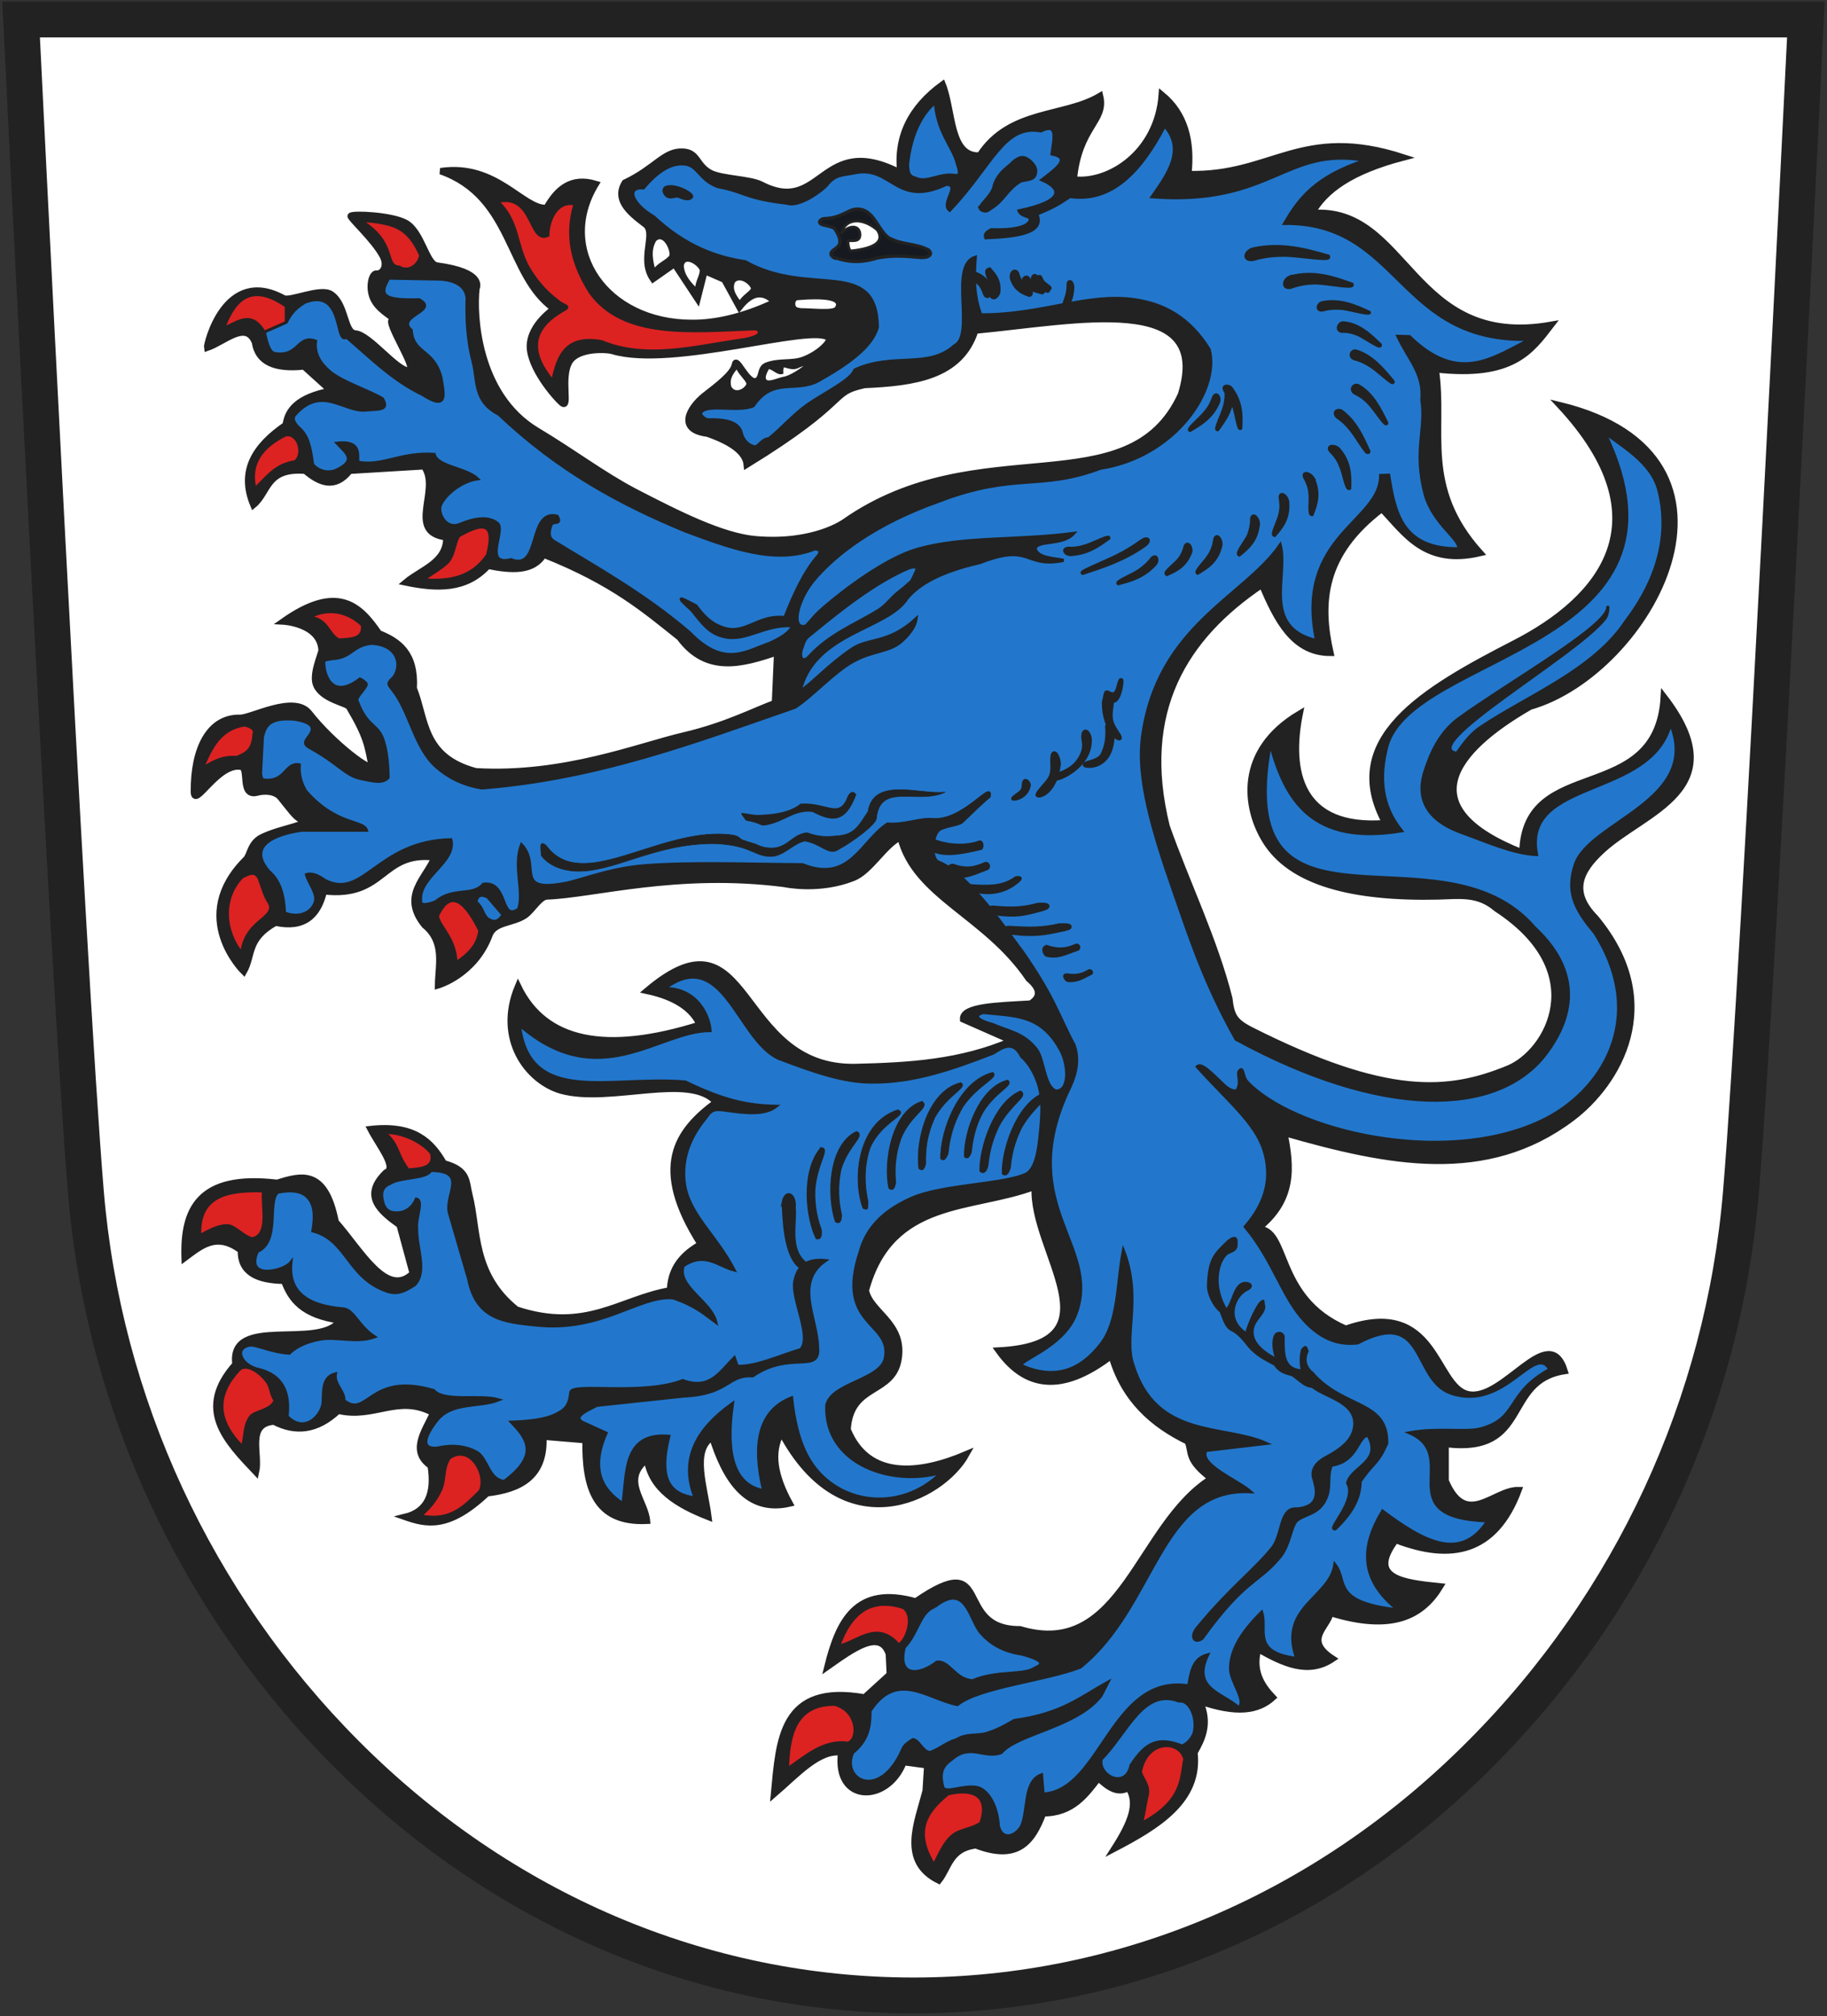 <?xml version="1.0"?>
<svg xmlns="http://www.w3.org/2000/svg" height="630" width="571">
<rect width="100%" height="100%" fill="#333333" stroke="none"/>
<path d="m6.593 6.1s14.46 297 20.25 366.4c5.5 66 34.34 128.3 81.26 175.4 48.6 48.8 111.5 75.6 177.4 75.6 65.8 0 128.8-26.8 177.3-75.6 47-47.1 75.8-109.4 81.3-175.4 5.8-69.4 20.3-366.4 20.3-366.4z" stroke="#222" stroke-width="11.2" fill="#fff"/>
<g stroke="#222" fill-rule="evenodd">
<path d="m394.4 182.7c-24.2 16.3-38.7 39.5-29.8 75.5 6 17.1 15 35.5 19.6 53.8 0.6 5.6 1.8 7.3 6.6 9.8 42.8 21.6 62 19.7 80.6 12.1 12.3-5 26.8-30.1-3.7-50-5.7-4.9-11.3-4-18.3-3.8-26.6 0.6-46.1-4.3-54.1-17.7-6-9.9-8.8-27.7 10.9-39.4-3.6 17.9-0.1 36.3 26.8 34.2-14.4-26.3 12.2-41.7 40.2-56.1 27.6-14.1 47.6-38.7 14.3-74.5 65.7 16 27.9 83.6-9.3 94.2-23.8 13.7-38.1 31.5-2.4 45.6 0.7-31 42.3-13.9 44.2-48.7 22.5 29.1-6.1 35.7-19.4 48.1-6.8 6.3-10.1 12.8-2 21 22.3 26.8 6.9 51.9-7.4 62.6-26.7 20.1-57.4 13.9-89.8 4.6 2.1 10.5 3.2 20.9-8.4 30 9.9-0.3 5.1 21.5 27.6 31.2 28.4-9.9 27.6 17.7 38 20.4 11.2 2.8 25.4-23.2 30.4-7.2-19.6 3-10.4 26.1-37.2 22.8v11.5c6.4 15.1 15.1 2.7 22.8 2.9-7.4 19.8-21.3 22.2-38.4 15.6-9.1 12.1 2.4 13.3 13.9 14.5-5.6 9.2-14.9 14.3-34.3 8.3-1 4.6-8.4 8.4 0.7 14.3-7.7 5.2-15.5 1.4-23.3-3-1.8 6.7 0.9 11.2 4.6 15.1-4.6 4.2-11.3 5.2-22.8 1.2 3.2 7 0.6 12-1.7 16 1.7 15-11.6 23-25 30 5.1-8 7.6-14 4.4-19-3.2 2-6.3 0-9.4-3-3.9 5-8 11-17.3 11-3.4 9-8 15-21 10-8.2 1-8.4 7-11.6 11-12.1-6-6.7-18-4.1-28l0.5-8-7.4-1c-5 13-21.6 13-19.5-3-7-1-14 7-21 13 1.6-17 2.3-34.8 28.3-30.2l7.9-7.2-0.3-6.4c-2.7-7.9-11.1-1.7-19.2 4 3.5-14.1 8.9-25.7 27.6-20.4 24.8-17.1 11.1 8.8 32.6 8.7 32 9.6 36.6-32.6 59.8-47.1-7.9-6-5.9-8.1-7.4-11.6-10.9-5.3-19.9-13.1-23.8-26.8-13.7 10.5-25.8 11.7-35.3-1.6 38.4-2 10.1-30.8 11.3-51.2-19.4 7.4-44.9 3.4-52.8 32.4 1.3 6.8 11.7 10 10.3 20.9-1.5 12-15.1 7.8-16 22.6 6.4 15.6 22.3 14 37.1 7.7-7.7 13.9-38.5 29.5-57.8-6.8-3.5 6.3-2.1 13.6 2.6 22.2-13.8 3.2-20.3-8.4-24.2-20.7-6.6 4.1-2.4 15.5-1.2 24.9-9.7-3.8-17.8-8.7-19.2-18-8.1 6.4-0.6 12.8 0 19.2-16.4 0.8-19.4-10.7-19.2-25.2l-13.2-1.1c0.6 12.4-7.1 16.5-17.6 17.7-12.1 11.4-19 9.7-25.6 7.4 7-1.7 9.4-7.3 8-16-6.5-4.5-2-10.6 0.8-16.5-11-5.9-18.4 2-29.7-0.7-6.7 6.3-13.4 6.9-20.1 3.4-8.7 0.7-4.3 10.1-5.6 15.8-9.4-9.9-18.9-19.7-6.4-33.7-2.1-15.7 26.3-4.3 32.7-13.7-11.7-1.6-15.4-6.6-17.5-12.4-8.2-0.1-13.7-2.5-13.5-9.5-7.7-5.8-12.6-1.3-17.6 2.4-0.5-15.1 4.4-26.4 28.9-23.5 7.5-2.3 15-4.6 18.3 12.2 8 9.1 16 24 24.1 16.1l-4.1-15.1c-6.3-4.5-11.7-9.2-4.3-16.4 3.7-1.4-2.1-8.4-4.8-13.6 13.6-1.5 19 3.9 22.9 10.7 7.8 2.1 6.9 5.7 8 9.9 2.8 11.1 0.9 24.7 14.7 35.8 21.8 7.2 32.4-3.3 48-6 0.2-5.4 2.4-10.4 9.6-14.4-15.4-24.2-7.4-35.4 4.8-44.4-8.2-9.4-33 0.6-48.4-3.6-10.5-3-20.4-16.2-13.5-32.6 8.4 17.4 27.5 21.2 56.8 12-2.2-4.8-7.2-8.6-16.5-10.6 33.2-28.1 27.2 24.7 65.3 23.8 16.6-0.4 32.7-1.3 48.7-8.2l-15.2-6.7c-0.3-4.1 10.9-4.3 21.1-4.9 3-1.9 3.4-4.4-0.6-7.8-13.5-19.9-35.5-25.7-40.1-44.2-5.1 2.5-9.4 10.6-14.7 12.7-10.6 4.2-21.1 2-21.6 1.9-33.4-4.3-59.7 3.4-74.1 3.9-2.3 0-4.6 4.3-6.9 5.9-3.8 2.6-9.5 2-11.1 6.1-4.6 12.5-16.1 15.8-16.1 15.8 0.1-6.5 2.2-13.5-4.2-18.8-7.5-9.2 0.4-14.6 3.1-21.2-16.9-1.9-15.2 12.8-34.6 10.6-1.8 7.8-6.4 11.7-15.1 9.8-9.1 5.1-7 10.2-9.9 15.3 0 0-17.5-17 0.7-35.1 1.3-1.3 1.3-5.1 5-6.9 6.1-3 16-4 12.2-5.5-1.7-0.6-3.8-3.7-6.5-7-1.6-1.9-4.9-2.1-7.4-1.4-5.2 1.2-2.3-7.6-4.8-8.1-7.4-1.4-14.8 13.6-14.8 7.7-0.1-13.2 4.7-23.2 14.4-23 3.5 0.1 16.9-7.4 21.6-1.5 7.5 9.6 20.1 19 19.5 16.3-1.2-6-1.4-8.8-7-18.2-0.7-1.2-8.2-2.3-10.2-6.7-1.6-3.3 1.6-9.9 1.6-11.1-0.5-8.3-12-8.9-12-8.9 16.9-11.9 23.9-5.1 29.9 3.7 6.3 2.5 11.5 6.3 10.9 17.2 3.9 9.6 2.6 21.4 19.4 25.9 27.5 1.6 50.9-7.9 65.1-11.2 13.2-3.1 21.8-7.7 28.4-10.1l0.7-15.9c-11.1 3.8-22.1 6.8-30.5-4.6-10.8-8.6-20.8-17.3-42.5-25.9-3.3 5.4-10 5-17.4 3.5-6.9 7.6-16.1 7.2-25.7 5.2 5-4.2 12.8-6.2 12.7-14.1-12.8-1.6-1.6-14.9-7-22.2l-23.2 1.4c-4.6 5.8-9.3 3.9-13.9 0-12.3-1-11.4 6.8-16.2 10.7-4.5-10.7 0.6-18.5 10.1-25 0.6-4.7 3.8-8.7 14.1-10.7l-8.4-7.6c-9.3 1-14.4-1.5-15.3-7.5-2.8-7.01-9.6-0.1-15 1.7-0.2-0.9 5.6-25.51 23.9-15.51 2.1 1.1 11.4-3.4 14.8-1.3 4.8 3.1 4.1 12.01 7.6 12.31 4.5 0.3 13.1 11.9 16.9 11.6 2.7-0.3-7.8-15.7-5.2-15.91 1.6-0.1-3.7-2.3-5.7-5.9-2.1-3.6-0.9-8.7 0.7-8.5 1.8 0.2 3.6-2.3 1.9-5.5-2.7-5.1-10.3-11.9-10-12.5 0.5-0.8 12.5-0.3 17.1 2.1 5.1 2.7 6.5 13 9.9 13.4 14.9 2 12.4 6.8 12.3 7.2-0.9 8 0.1 33.01 18.8 44.31 12 7.2 20.4 13.7 30.6 19.1 13.9 7.2 27.5 14 37.8 14.9 18.4 1.6 27.9-5.4 27.9-5.4 42-29.4 88.8-4.2 105.1-39.8 10.1-32.51-33-22.9-64.3-20-4.6 14.4-19.1 16.3-34.6 17-11.4 2.5-3.6 4.5-36.8 24.9-0.4-4-4.9-7.1-12.3-9.7-9.6-1.2-5.7-8-1-11.8 4.1-3.2 9.1-6.9 9.6-9.8 0.4-2.8 3.8 6.1 6.6 5.2 2.1-0.6 1.1-3.9 3.2-4.8 4-1.6 8-0.5 11.7-1.9 4.8-1.8 8.8-5.8 7.8-6.8-4.9-4.6-48.7 9.7-67.5 4.1-2-0.6-10.9-1-13.5 3.3-3 5 0.3 15.1-2.4 12.9-2.6-2.3-10-11.2-10-17.7 0.1-7 7.7-11.61 7.4-11.81-14.5-10.3-12.6-34.9-35.3-42.9 17.4-2.6 25.7 11.9 33.1 11.5 3.4-6 7.8-9.8 15.4-7.5-12.6 20.7 3.3 43.31 29.8 43.41 7.6 0.1 16.4-1.91 26.2-6.51-3.7-3.8-7.4-3.1-11.1 1.6l-4.7-8.6-6.2-2.7-2.2 8.7-7.2-10.9-6.7 4.7c-4.5-6.4 1.5-14.7-2.7-17.3-4.9-3.7-9.3-7.6-6.1-12.8 9.5-4.5 12.3-10 18.1-9.7 4.8 0.2 4.1 4.3 8.7 6.7 3.6 1.8 12.3 1.8 15.8 3.6 19.2 9.9 18.5-16.7 43.5-3.7-1.3-11.3 3.3-20.4 13.2-27.6 3.3 8.2 2.1 22.7 11.6 22.2 9.4-14.5 26.4-11.9 37.6-18.6 1.9 8-6.6 9.4-8.2 26.1 11.1 1.3 26.2-8.4 27.5-26.5 7.3 6 9.4 14.6 8.3 24.8 26.2 0.7 35.2-15.6 67.2-5.2-16.4 4.3-24.6 10.3-28.5 17.4 30.1-2.3 30.7 42.71 74.7 34.91-6.3 8.2-12.1 16.6-36.1 13.9 2.9 19.1-4.8 36.7 13.9 57.4-17 4-23.2-5.8-30.7-13.8-18.7 14.2-19.6 29.4-16.1 45-11.6 0-16.7-10.3-21.4-21.3z" stroke-width="2" fill="#222"/>
<path d="m204.2 67.69c-6.5-3.7-9-9.4-3.1-9 4.7-5.6 8.7-7.6 12.2-7.5 4.9 0 4.9 4.8 11 7.1 8.7 1.6 8.2 3.6 21.7 5.2 4 1.3 11.1-4.2 12.3-5.6 2.8-3.6 5-3.1 9.3-4 6.7-1.2 9.9 3 14.8 5 3.2 1.3 7.2 1.6 13.3-1.3 4.8 0-1.7 5.9 1.1 8.1 13.4-14.1 16.8-26.9 28.5-24.8 5.6-2.8 4.1 2.6 3.5 7.2 6.2 1.2 1.3 4.7-3.1 8.1 6.2 2.7 7.2 6.7-7.2 9.7 0.7 1.7 3.1 1.5 3.4 2.3 0.6 1.4-1.7 4-12.1 3.6-2.2 1.1-1.9 1.8-1.7 2.5 10.4-0.4 18.5-1.7 15.9-7.4 6.7-2.7 7.8-3.9 10.4-5.5 12.9 1.9 22.1-7.7 29.6-22.1 6.5 7.4 1.3 14.8-3.9 22.2 37.4 2.8 41.5-15.9 66.7-11.4-16 5.2-21 12.4-25.3 19.7 36.4-0.3 35.3 37.61 76.9 36.21-11.4 5.5-22.2 14.5-37.9-0.8l-3.6-0.1c3.6 7.6 8.2 11.6 7.5 19.9 1.4 9.2-2.6 15.7 1 29.4 2.6 9.4 11.2 14.1 10.5 17.1-17.9 0.1-20-11.4-21.9-23l-2.5 0.1c0.1 14.5-26.9 18.8-20 51.6-17.4-4.1-8.9-20.4-11.4-29.9-11.1 16.2-38.4 25.3-43 59.9-1.8 12.8 3.2 29.6 9.7 48.2 4.9 14 9.5 28.5 19.5 46.3 45.1 24.6 81.8 24.7 97 4.3 6.3-8.5 13.2-23.4-3.8-39.2-29.1-33.9-95.1 9.9-82.5-57.5 4.7 17.7 13.1 31.9 41 27.3-6.3-7.8-7.1-16.6-4.6-26.3 7.9-29.6 100.9-30.7 68-98.3 5 4.1 14.9 9.3 17.1 18.3 1.9 7.5 3.6 22.5-10.3 40.8-10.2 15.5-31.3 23.6-45.6 33.3-4.4 3-7 8.1-7.4 8-12.7-2.3 37.9-31 46.4-42.2 1.1-1.5 0.9-4.3 0.9-3.4-0.1 6-31.2 23.6-46.5 34.7-6.2 4.5-8.9 11.3-10.5 16.1-2.8 8.1-0.3 15.2 11 19.4 8.1 2.9 16.4 6.7 23.7 7-4.6-24.1 35.8-17.2 41.9-40.9 10 24.1-25.5 30.7-29.8 44.2-2.5 7.9-0.7 13.1 6.1 21.1 17.2 27.1 1.8 50.2-16.7 58.9-30.7 14.5-77.9 3-92.1-12.4-0.5-0.6-0.7-1.3-0.9-1.9-0.3-0.7-0.4-2.5-1.3-1.4-0.9 1 0.8 3.4-0.7 6-0.3 0.6-2.3 0.4-4.3-1.6-3.8-3.6-6.8-6.9-8.2-5.7 9 10.1 18 17.3 20.8 25.9 2.6 8.1 1.2 16.1-5.8 24.1 9 10.8 11.5 22 18.8 29.7 4.4 4.6 9.5 7.4 16.3 6.6 21.6-11.4 17 11.5 29.2 15.7 16.9 5.8 26.1-16.1 30.9-7.4-13.8 7.5-9.6 15.4-21.7 18.6-4.5 1.2-13.3-0.4-22.1 1.2 16.6 7.3-6.9 26.5 24.4 27.5-8.5 13.3-20.5 6.2-32.9-3-6.5 10.8-7.4 21.2 5 30.9-21.3-2.4-15.8-9-19.9-14.2-1.5 10.4-17.7 13.3-11.9 29.3-14.4-1.7-9.2-9.1-11-14.4-7.4 7.3-9.6 12.7-9.7 17.4-0.1 4.3 5.3 10.3 2.5 12.4-5-4.6-14.8-5.8-9.7-16.5-4.7 1.2-5.1 5.6-5.9 9.7-24.2-3.8-27.2 32.8-45.5 33.8l-0.5-6c-5.6 2-4 11-6.2 16-1.6 3-6 5-7.3 0-0.3-6-3-11-6.4-12-4.4-1-9.8 2-10.9 0-1.4-5 0-7 2.8-9 5.8-5 10.2 0 15.4-2 5.1-6 23.7-8 31.2-17.8l2.1-4.1c-8.4 4.6-14.3 9.9-29.2 11.9-1.7 1-5.1 3-8.5 4-3.1 1-6.3 0-9.5 2-3.4 1-5.3 3-8.3 4-2.3 0-3.6-4-5.4-4-3.1 2-2.6 2-4.1 5-7.4 14-18.4 7-14.7-1 4.8-4 5.4-8 5.4-13 8.4-12.9 17.9-3.9 27.3-2 6.9-5.5 27.6-7.5 38.4-11.7 23.7-19 24.7-56.3 53.2-54.8-3.8-3.4-16.5-8.5-13.9-12.9l18.8-2.2c-13.2-5.9-34.4-1.2-41.6-24.4-3.2-8.9 2.8-20.9-3-35.8-2 10.2-1.3 22.3-7.3 29.6-4.1 5.1-11.6 12-24.4 6.4-2.2-1.5 13-5.6 16.9-16.4 7.7-21-18.6-33.5-3-68.5 1.3-2.8 4.7-8.8 2.4-15.3-5.1-9.5-6.2-15-16.6-29.8-2.3-2.7-15.9-23.7-25.8-27.4-2.5-1-2-7.6-0.3-9.7 1.3-1.7 6.5-1.8 7.7-3 7.5-7.3 8.4-7.8 8.4-7.8 1.3-5.1-8.1 8.1-17.7 7.2-4.2-0.3-8.6 1.8-14 1.4-8.2 5.3-11.7 18.7-26.6 12.7-16.8-0.1-34.5-0.8-49 0.3-9.9 0.8-15.7 3.1-23.9 5.3-18.1 3.8-8.7-5.3-14.9-11.8-2.6 6.7 1 14.7-0.9 20.1-6 4.2-3.2-8.8-11-7.8-3.4 4-9.4 0.9-14.8 5.4-2.1 1-4.7 1.4-4.8 0.3-1.3-7.9 11.1-12.4 9.4-19.6-23 0.5-27.2 19-39.4 12.7-2.6-1.9-4.3-2.2-5.7-1.8 0.5 2.2 3.5 5.8 2.8 8.4-0.9 3.3-4.8 5.5-9.7 3.6-0.2-5.3-1.3-10-4.9-13-7.9-9.2 4.7-12.1 10.2-12.9h20.3c-1-3.1-9.4-1.3-18.9-12.1-1.4-2.3-2.3-4.9-2.1-8.3-4.2-0.8-4.2 5.3-10.5 4.8-0.9 0-1.4-0.2-1.6-2.1l0.6-11.5c0.8-2.9 1.6-6.2 10-5.5 7 1.1 6 3.4 4.6 5.4-1.7 2.1-1.4 2.6 0.8 3.8 8.3 4.6 10.7 8.4 15.2 9.3 3.4 0.7 7 1.8 8.7-0.3-0.1-4.5-0.5-7.9-1.3-10.7-1.7-6.4-5.2-4.3-8.5-13.4-0.4-0.9 3.5-4.5 2.9-5.2-0.5-0.6-1.2-1.1-1.9-1.4-9.3 7.1-11.3-2.3-11.3-4.6 0-1.2-0.6-1.3 2.5-1.8 6.3-0.3 6.2-4.1 12.3-4.8 8.1 0.3 9.9 6.4 7.2 10.5-2 2.1-2.2 1.9-0.4 4.1 5.5 7.1 6.8 18 13.6 24 3.6 3.2 8.2 5.6 14.2 6.6 36.5-2.9 66.9-14.5 97.8-25.2 5.2-3.3 12.1-10.9 17.9-14.2 6.5-3.7 11.7-3 15.6-6.6 2.5-2.3 4.1-4.6 4.4-6.8-8.7 8-15 5.9-20.1 9.5-7.5 5.1-12.1 10.5-16.2 13.2 4.3-18.6 27.4-19.4 33.5-29.2 3.7-4.4 10.4-8.3 22.7-11.1 16.4-6.4 13.7 1.8 26.2-0.7-2.2-0.6-8.2-0.5-8.9-3.7 0.7-2.8 8.6-0.9 12-4.7-17.6 2.3-34.8 0.9-48.9 5-9.6 2.8-22.1 12.1-29.3 18.3-3.5 3-5 5.7-5.7 5.7-4.5 1-2.5-8.1 2.6-14.3 6.8-8.2 19.4-17.8 39.2-24.8 23.7-9.1 31.7-3.2 50.5-10.3 23-3.5 37.4-24.2 34-37.1-6.2-10.01-14.2-14.21-23.2-15.51-14.9-2.2-29 4.8-48.2 4.7-1.3-3.8-2.5-7.8-1.7-18-8.2 2.6 0.1 24.31-6.4 27.61-8.3 7.5-19.3 2.1-31.2 7.6-1.3 3.3-8.8 6.8-14.7 10.8-4.9 3.5-8 7.4-12.2 10.7-2.3 0.1-3.3 2.9-4.6 2.5-1.9-0.4-3.5-2.1-4-4.2-0.8-3.8-5.8-4.3-10.2-4.2-1.5 0-2.8-1.8-2.6-2.1 1.7-3.3 11.5-0.2 16.5-2.3 6.3-9.3 13.3-3.9 20.6-8 8.8-5 16.5-10.3 18.2-16.6-0.3-22.01-21.2-9.01-41.3-20.41-9.5-1.4-19.1-5.1-28.7-14.1z" fill="#27c"/>
<path d="m283.9 177.5c3.4-1.2 2.8 0.6 2.2 1.6-0.3 0.6-0.9 2.2-1.4 2.7-1.3 1.2-2.6 2.3-3.9 3.3-2.2 1.7-3.9 4.2-6.2 5.6-7.2 4.5-15.2 7.3-22 14.8-2 1.8-3.1-0.3-1.9-3.3 0.5-1.4 0.7-2.6 2.4-3.8 9.8-8.1 20.5-16.5 30.8-20.9z" fill="#27c"/>
<path d="m306.2 65.19c0.9 0.6 1.9 1.3 3.3 0 4.3-2.5 4.8-5.7 9.4-8.6 1.9-0.6 4.6-0.3 4.7-2.6 0.6-1.8-1.8-4.1-3.2-4.6-1.2-0.5-2.7 0.1-4.6 2.1-2.3 1.8-4.4 3.8-5.1 6.7-0.6 2.9-4.1 5.3-4.5 7z" fill="#222"/>
<path d="m283.1 51.69c0.3 1.7-0.1 3.7 2.9 4.5 3.8 1.8 8-1.8 12.7-0.8 2.7 0 1.4-3.1 0.9-4.7-1.3-5.2-6.5-9.9-6.8-19.7-4.7 3.3-8.7 10.3-9.7 20.7z" stroke-width="2" fill="#27c"/>
<path d="m260 80.19c-0.9-1.6 0.4-1.8 1.7-3 1.8-1.5 0.1-4.4-0.9-5.8-0.5-0.4-1.7-0.7-3.6-1.1-2.1-0.7-0.6-2 0.5-2 6.1-0.2 7.5-3.5 11.2-2.9 4.3 0.7 5.5 6.3 8.7 8.8 4.4 2.5 8 1.6 12.6 3.9 1.2 1.1 0.7 2.4-2.2 2.4-4.1-0.3-7.9-0.9-13.7 0.1-6.3 2-10.5 1-14.3-0.4z" fill="#161a20"/>
<path d="m228.2 121c-0.8-2.8 0.7-4.5 2.1-6.3 0.9 2.2 2.8 3.5 3.4 5.1-0.1 1.6-3.8 4.1-5.5 1.2zm1.1-32.91c-1 2.5 0.5 4.4 1.9 6.4 1.1-2 3.2-2.9 3.9-4.2 0-1.5-3.9-4.6-5.8-2.2zm-16-5.1c0.2 3.3 2.3 5.4 4.3 7.5 0.1-2.6 1.5-4.2 1.5-6.1-0.6-1.9-5.2-4.9-5.8-1.4zm25.8 35.71c-0.5-0.8 0.1-2.3 1-3.8 1.6 0.1 2.9 2 4.3 1.6-0.1-1.2 0.2-1.6 0.3-2.2 1.6 0.3 3.2 1.2 4.9 0.2l3.7-1.4c-1.8 1.6-5.1 4.1-7.8 4.9-2.2 0.3-5.5 2.2-6.4 0.7zm10.1-25.31c-0.8 0.1-1.2 1-1 2 0.2 1.1 1.1 1.1 2 1.3 3.7 0 10.3 0.8 11.1-0.5 2-2.9-3.9-3.5-12.1-2.8zm-44.5-18.3c-1.8 3.2-1 6.3-0.3 9.4 1.7-2.3 4-2.8 5.2-4.5 0.5-2-2.2-7.6-4.9-4.9zm58.1-2c2.3-2.8 5.8-3 6 0.1 0.1 2.8-2.8 1.8-3.8 2.1 0 0 0.1 2.7 0.9 3.1 7.5-0.8 10.6-2.9 8.3-6.5-3.7-3.3-9.6-4.6-11.4 1.2z" stroke-width="0.8" fill="#fff"/>
</g>
<g stroke="#222" fill-rule="evenodd" fill="#222">
<path d="m292.4 262.7c-1.6-0.6-3.1 2.1-1.8 2.7 4.3 2.6 10.5 1.1 16.1-0.2 0.5-0.5 0.5-2.5-0.7-2.2-3 1.2-8.5 1.5-13.6-0.3z" stroke-width=".706px"/>
<path d="m297.8 270.4c-1.9-0.1-1.3 2.8-0.1 3.2 3.8 0.9 6.4-0.6 10.8-2.2 0.5-0.1 0.8-1.6-0.5-1.6-2.6 1.1-5.3 2.3-10.2 0.6z"/>
<path d="m303.7 276.6c-0.8-0.4-3 1 1.6 2.1 3.7 0.9 8.7 0.4 12.7-3 2.1-1.6 0.5-1.8-0.5-1.6-3.1 2.1-6 3.1-13.8 2.5z" stroke-width=".618"/>
<path d="m310.7 283.8c-1.4-0.2-4.8 1 3.2 1.7 5.2 0.4 7.4-0.5 11.8-1.6 3.2-1 0.5-1.1-1.2-1-4.9 1.3-8.2 1.4-13.8 0.9z" stroke-width="1.641px"/>
<path d="m316 290.1c-1.6-0.2-5.4 0.8 3.5 1.5 5.7 0.3 8.2-0.4 13-1.4 3.5-0.8 0.6-1-1.3-0.9-5.4 1.2-9.1 1.2-15.2 0.8z" stroke-width="1.603px"/>
<path d="m327.3 295.8c-1.7-0.1-1.1 2.4-0.1 2.7 3.4 0.8 5.6-0.5 9.6-1.9 0.4 0 0.7-1.3-0.4-1.3-2.3 1-4.8 1.9-9.1 0.5z" stroke-width=".949"/>
<path d="m333.3 304.5c-1.4 0.1-0.3 1.8 0.5 2 3 0.2 4.5-0.9 7.3-2.3 0.3-0.1 0.2-1.1-0.7-1-1.6 0.9-3.3 1.9-7.1 1.3z" stroke-width=".748"/>
<path d="m391.5 77.99c-2.3 0.8-2.9 3.4 0.2 2.9 3-0.9 5.8-1.3 9.8-1.3 4.2 0 14.2 1.8 13.6 0.6-6.9-2-14.7-4.2-23.6-2.2z" stroke-width="1.309"/>
<path d="m418.2 140.3c-1.1-1-3.4-1-2.3 0.5 1.4 1.4 2.4 2.7 3.2 4.8 1 2.1 1.8 7.4 2.6 6.9 0.1-3.8 0.2-8-3.5-12.2z" stroke-width="1.26"/>
<path d="m311.6 91.19c-0.2 0.9-1.3 1.9-1.3 0.8 0.2-1.1 0.2-2.1-0.1-3.4-0.3-1.2-1.7-3.7-1.1-3.9 1.3 1.5 2.8 3.1 2.5 6.5z" stroke-width="2.146"/>
<path d="m403.1 86.69c-1.8 0.8-2.3 3.4 0.2 3 2.5-0.9 4.8-1.4 8.1-1.4 3.5 0.1 11.7 1.8 11.1 0.6-5.6-2-12-4.3-19.4-2.2z" stroke-width="1.204"/>
<path d="m413.1 94.59c-1.4 0.5-1.7 2.5 0.2 2.3 1.9-0.5 3.6-0.7 6.2-0.5 2.6 0.3 8.9 2.2 8.5 1.2-4.3-2-9.2-4.2-14.9-3z" stroke-width=".93"/>
<g stroke-width="1.237">
<path d="m419.7 101c-1.2 0.1-2 2.1-0.4 2.4 1.7-0.1 3.2 0.2 5.2 1 2.2 1 7 4.5 6.8 3.4-3.1-3-6.7-6.5-11.6-6.8z"/>
<path d="m423.7 109.8c-1.2-0.2-2 1.6-0.3 2.2 1.6 0.4 3.1 1 5.1 2.3 2.2 1.4 7 6 6.8 5-3.1-3.8-6.7-8.1-11.6-9.5z"/>
<path d="m424.4 120.6c-1.2-0.5-2.4 1.1-0.9 2.1 1.5 0.7 2.8 1.5 4.5 3.3s5.2 7.2 5.3 6.2c-2.1-4.3-4.5-9.2-8.9-11.6z"/>
</g>
<path d="m419.2 128.7c-1.2-0.7-2.4 0.3-1 1.5 1.5 1 2.8 2.2 4.3 4.1 1.7 2.1 4.9 7.7 5.1 6.8-1.9-4.2-4-9.1-8.4-12.4z" stroke-width="1.46"/>
<g stroke-width="1.159">
<path d="m384.8 121.5c-0.9-1.1-2.8-1-1.9 0.5 1.2 1.4 2 2.8 2.7 4.8 0.8 2.1 1.5 7.5 2.1 7 0.2-3.8 0.3-8-2.9-12.3z"/>
<path d="m385.1 122.4c-0.1-1.3-1.7-2.4-1.9-0.6 0.2 1.8 0.1 3.4-0.5 5.5-0.6 2.2-3 6.9-2.2 6.9 2.2-3 4.8-6.5 4.6-11.8z"/>
<path d="m380.8 125.5c0.4-1.3-0.6-2.9-1.4-1.4-0.6 1.7-1.3 3.2-2.7 4.8-1.4 1.8-5.6 5.2-4.8 5.5 3.2-1.9 6.9-4 8.9-8.9z"/>
</g>
<g stroke-width="1.195">
<path d="m410.2 149.3c-0.8-1.2-3-1.9-2.4-0.3 0.9 1.6 1.5 3.1 1.7 5 0.3 2.1-0.4 6.8 0.5 6.7 1.2-3.1 2.5-6.6 0.2-11.4z"/>
<path d="m402.3 156.5c-0.3-1.4-2.1-2.8-2.1-1.1 0.3 1.9 0.4 3.4-0.1 5.4-0.4 2-2.7 6.2-1.8 6.4 2.2-2.5 4.6-5.4 4-10.7z"/>
<path d="m393.2 163.5c-0.1-1.5-1.6-3.1-1.9-1.5 0 1.9-0.3 3.4-1 5.3-0.9 1.9-3.9 5.6-3 6 2.6-2.1 5.5-4.5 5.9-9.8z"/>
<path d="m381.5 170.2c0.1-1.5-1.2-3.4-1.7-1.8-0.3 1.9-0.7 3.4-1.8 5.1-1 1.8-4.5 5.1-3.7 5.5 2.8-1.7 6.1-3.6 7.2-8.8z"/>
</g>
<path d="m372 172.3c0.2-1.2-0.8-2.9-1.4-1.6-0.4 1.6-0.9 2.8-2 4.2-1.2 1.5-4.6 4-3.9 4.4 2.7-1.2 5.8-2.6 7.3-7z" stroke-width="1.361"/>
<path d="m361.1 176.1c0.8-1.1 0.3-2.8-1-1.6-1.1 1.5-2.3 2.6-4.2 3.9s-7.1 3.4-6.4 3.9c3.8-1 8-2.1 11.6-6.2z" stroke-width="1.146"/>
<path d="m357.8 170.2c1.6-1.2 1.1-2.5-1.1-1-2.1 1.5-4.2 2.9-7.4 4.5-3.3 1.7-11.8 5.1-10.9 5.3 6.1-2 13-4.2 19.4-8.8z" stroke-width="1.281"/>
<path d="m334.4 173.2c-1.4-0.1-2.4-1.6-0.6-1.8 1.8 0.1 3.4-0.1 5.6-0.8 2.3-0.7 7.2-3.3 7.1-2.5-3.1 2.3-6.7 4.9-12.1 5.1z" stroke-width="1.146"/>
<path d="m309.1 90.39c0.2 0.9-0.4 2.3-0.8 1.4-0.4-1.2-0.8-2.1-1.5-3.1-0.9-1-3.2-2.7-2.8-3 1.9 0.7 3.9 1.5 5.1 4.7z" stroke-width="2.146"/>
<g stroke-linejoin="round" stroke-linecap="round">
<path d="m316.7 86.99c-0.3-0.9 0.3-2.3 0.8-1.4 0.3 1.2 0.7 2.1 1.5 3.1s3.1 2.7 2.7 3c-1.8-0.7-3.9-1.5-5-4.7z" stroke-width="2.146"/>
<path d="m320.3 87.99c-0.3-0.6 0.4-1.4 0.8-0.8 0.4 0.7 0.8 1.3 1.7 1.9 0.8 0.7 3.3 1.7 2.9 2-2-0.5-4.2-1-5.4-3.1z" stroke-width="1.773"/>
<path d="m323 87.49c-0.2-0.6 0.3-1.5 0.7-0.9 0.3 0.8 0.6 1.4 1.3 2 0.7 0.7 2.7 1.8 2.4 2.1-1.6-0.5-3.4-1.1-4.4-3.2z" stroke-width="1.625"/>
<path d="m324.6 87.49c-0.2-0.5 0.2-1.3 0.5-0.8 0.3 0.7 0.5 1.2 1 1.7 0.6 0.6 2.2 1.5 1.9 1.7-1.2-0.4-2.6-0.9-3.4-2.6z" stroke-width="1.301"/>
<path d="m334.9 89.79c0-0.9-0.6-2.1-0.7-1 0 1.2-0.1 2.2-0.4 3.4-0.3 1.3-1.4 3.7-1.1 3.9 1-1.3 2.1-2.8 2.2-6.3z" stroke-width="1.724"/>
<path d="m209.7 58.39c-1 0.1-2.2 0-2.1 1.4 1.1 3 3.4 0.9 4.6 1.5 2.9 1.3 3.5 0.6 3.9 0.2 0.2-0.9-3.6-3-6.4-3.1z" stroke-width="1.112"/>
</g>
<g stroke-width="1.45">
<path d="m340.5 231.7c0.3-1.7-1.3-4.3-1.8-2.3-0.3 2.2 0.9 3.1-0.4 6.3-1.2 2.8-3.3 4.8-6.8 6.1-2.5 1-3.1 1-2.2 1.5 2.3 0.2 11.1-4.3 11.2-11.6z"/>
<path d="m347.6 230.9c0.2-1.8-1-5.9-1.5-3.9 0.2 2.2 0.2 5.7-1.5 8.9-1.2 2.3-5.6 2.4-5.5 3.1 0.7 0.5 7.7 1 8.5-8.1z"/>
<path d="m345.1 220c-0.2-1.8 1.8-4.2 2.3-2.2 0.4 2.3-1.1 5.2 0.1 8.4 1 2.3 2.5 3.8 2.4 4.4-0.6 0.5-4.7-3.3-4.8-10.6z"/>
</g>
<path d="m321.6 245.7c0.4-0.8-0.9-2.4-1.5-1.6-0.6 1 0.2 2.3-1.3 3.5-1.1 0.9-2.4 1.6-2.3 2 0.5 0.4 4.3-0.4 5.1-3.9z"/>
<path d="m331 239.5c0.5-1.8-1.1-5.7-2.1-3.8-0.7 2.4 0.7 5.3-1.3 8-1.5 2-3.7 4-3.5 4.8 0.7 1 5.8-0.9 6.9-9z" stroke-width=".913"/>
<path d="m347 218.6c-0.7 0.4-2.6 1-1.4-2.2 0.4-0.9 2.2 1.7 3.3-0.4 0.7-1.3 0.9-4.3 1.7-3.5 0.3 0.6-0.9 8.6-3.6 6.1z"/>
<path d="m295.4 247.5c-7.5 1-22.4-5-24.1 6.1-2.6 3.7-3.8 6.9-8.8 7.5-4.8 0.5-6.4 0.4-10.3-0.9-4 0.5-5 3.1-8.6 4.4-1.9 0.7-4.9 0.4-6.7-0.5-1.4-0.7-3.3-1-4.3-1.5-1.8-0.3-0.8-1.6-5.6-1.9-21.9-1.6-45.3 18.5-56.3 3.5-2.4-2-1.6 1.2-1.5 3.2 2.5 3.1 6.2 4.5 10.5 4.8 12 0.6 24.7-8.7 43.5-8.6 11.6 0.4 12.4 4.1 17.9 4 3.8-0.1 6.9-4.1 10.4-4.8 4.8 0.7 7.3 4.4 10.1 2.9 5.7-3.1 12-8.1 12.3-9.9 1-11.6 13.1-4.2 21.5-8.3z" stroke-width="0.2"/>
<path d="m231.8 254.2c2.6 0.3 3.8 0.8 6.1 0.6 2.3-0.1 8.6-0.4 12.4-3.5 8.4-0.5 12.1 5 14.9-2.6 0.7-1.1 1.4-1.5 2.2-0.4-3.3 8.8-7.3 8.4-13.4 5.2-5.7-0.7-8.7 3-14.3 4.1-2.4 0.5-1.1-0.4-6.5-1.4l-1.4-2z" stroke-width="0.4"/>
<path d="m374.6 508.2c9.9-12 17.4-17.5 22.9-24.3 3.6-4.2 2.3-12.9 7.9-12.4 8.2-0.7 5.9-7 5.1-9.9-0.5-2.4 0.7-4.5 4.3-6.4 6.9-3.6 8.3-7 8.6-9.6 0.7-7.6-9-9-13.2-12.4l-1.2-2.6 1.2-1.4c9.9 11.2 23.4 8.3 23.2 21.8-2.9 6.5-3.5 5.1-8.3 11.8-0.1 4.4-1.6 9-7.8 14.9-2.8 0.5 7-8.8 3.9-14.3 1.1-5 11-6.6 6.4-14.9-3.3-0.1-3.2 8.2-11.5 9.3-1.4 3.2-0.3 6.2-1.4 9.5-1.9 5.5-6 5.5-8.9 7.4-2.6 1.4-2.3 8.1-6.3 12.4-6.5 7.6-10.6 6.5-23.8 24.8-2.5 1.8-3.9-0.7-1.1-3.7z"/>
<path d="m383.9 387.8c1.2-0.9 2.7-1.8 2.5 0.6 0.3 2.8-2.2 2.4-3.4 3.7-2.8 3-4 10.5 0.3 17.3 2-2.2 2.4-7.2 5-8.3 1.6-0.6 3.8 0.5 1.7 1.7-4.1 1.7-7.5 9.4-0.5 13.9 1-3.8 3.5-8.7 4.5-9.7 0.9-0.6 0.8-0.9 0.9 0.6 0.9 2-2.3 4.3-3.1 6.5-1.2 3.3 0.1 7.1 7.3 10.7-1.7-4-1.1-8.2 0.4-8.2 0.9-0.3 1.9 0.6 1.6 1.7 0 5.3 0.1 9.6 5.9 10-0.6-1.8-0.5-5.5 0.1-6.7 1.1-1 0.9-0.9 1.5 0.6-1.3 2.8-0.5 5 1.4 6.7 1 0.9 0.6 2.8 1.5 4-2.9 1.3-5.1-1.6-7.5-3.2-1.9-0.7-3.8-0.7-5.5-3.3-3.7-2.1-6.1-2.9-9.3-7.2-1.3-1.6-2.7-2.9-4.1-3.6-2.1-1-2.5-3.4-3.6-5.9-2.2-1.7-3.8-5.4-3.9-7.6 0.2-8.6 2-10.2 6.3-14.3z" stroke-width="0.8"/>
</g>
<g stroke="#222" fill-rule="evenodd" fill="#27c">
<path d="m254.6 171.5c1.1 0.1 2.4 0.2 1.2 2.1-4.2 4.7-7.5 11.7-10.5 19.4-8.3-1-12.2 5.4-19 3.3-2.8-0.9-5.4-2.3-8.8-7-3.5-1.7-7.7-4.4-1.3 1.3 3.6 4.5 5.5 7.2 10.1 8.3 7.1 1.6 12.3-3.9 21.5-3.4-0.7 1.6-2.3 3.3-7.2 5.5-7.5 2.6-14.3 7.9-25.2-3.4-14.2-12.1-28.4-19.9-42.6-28.6-1.6-1.3-1.3-3-0.6-5 0.6-1.5 3.5 0.2 1.9-2.7-9.2-2.2-4.8 17.4-14.4 13.6-9 2.2-1.6-9.3-4.3-11.4-2.4-1.8-6-2-11.7 0.4-4.6 1.8-7-3.8-6.1-6 1.4-3.4 6.6-7.6 11.6-8.3-3.5-3.3-12.7-3.8-13.5-7.6-10.5-0.7-15.9 3.8-23.6 2.5-1.2-0.5 2.1-7-6.7-6 2.8 3 6.4 5.3-0.4 8.5-1.7 0.8-5 0.8-7.3-1.8-0.6-3.6-0.9-8.1-3.7-10.9-2.6-2.3-2.8-3.7-1.8-4.8 8.4-9.4 15.3-0.7 22.2-1.4 3.9-0.4 7.3 0.2 5.1-3.5-4.2-2.5-12.3-5.1-16.3-8.3-3.2-2.7-5.1-5.8-4.6-9.7-5.7-2-5 5.1-12.7 3.9-1.4-0.2-2.4-2.2-3.3-6.8l6.8-3c1.2-1.91 1.8-3.81 5.9-6.31 12.4-4.7 9.4 13.51 13 10.91 7.6 6.5 14.6 13.6 23.9 18 8.1 5.3 6.3-0.7 5.6-5.3-2.3-9-8.7-7.2-9.3-14.8-5.1-4.51 8.8-6.11 2.5-9.51-11 0.3-12.9-1.2-9.5-6.8l16.2 0.3c4.2 0.3 8 1.9 8.3 6-0.2 6.8 0.2 13.51 1.9 19.91 1.5 5.7 0.1 12.3 8 16.3 18.6 17.6 37.5 27.9 58.3 36.5 13.5 5 28 10.6 40.4 5.6z"/>
<path d="m330 341c4.7 0.1 4.1-9 1.2-13.6-6-10.4-13.6-10.1-24-11.1-2.1 0.6-3.6 2.1 3 3.9 5.1 2.2 9.7 2.7 13.6 7.7 2.4 3 2.4 11.8 6.2 13.1z" stroke-width="1.121px"/>
<path d="m310.5 329c3.1-2.1 6.3-3.9 8.8 1.1 2.3 2 4 4.9 5.2 8.4 1.6 4.9 1.2 10 0.7 15.1-0.5 5.4-1.2 10.9-4.1 13.1-6.7 3.5-26.3 3.4-36.1 7.7-8 3.5-13.9 8.6-16.1 16.6-7.9 23.6 10.1 21.8 7.8 33.4-1.4 6.9-16.8 7.8-18.3 14.7-0.7 18.5 20.6 25.5 36 20.9-13.3 13.6-35.3 10.3-43-6.7-1.9-4.2-3.3-9.6-4-16.5-10.3 4-12.2 14.5-8.7 29-9.6-1.7-12-11.8-9.8-27.2-10.9 7.8-16.5 17.1-11.6 29.5-7.6-1.1-11.8-5.2-8.3-19.3-14.4-1.2-12.9 11.7-14.3 21.1-6.9-4.5-10.2-11-5.3-22.1l-7.5-3.4c-2.8-1.8 1.1-3.5 4.6-5.3l27.3-2.9c14.2-0.7 13.5-6.8 21.4-6.3 11.8-8.1 21.2-0.5 20.3-9-0.2-9.2-7.4-20.1 2.4-27-6.2-0.6-8.7 2.2-9.5 6.6-0.9 5.7 5.5 17.2 1.9 21.2-6.7 2-14.4 5.6-19.9 5.2l-0.9-2.6c-4.3 4.2-7.5 10.3-16.1 7.1-12.6 4.9-34.8 0.6-35 3.7-0.4 4.4-2 5.6-4.9 7-3.4 1.6-8.3 2.1-13.6 2.3 4.8 5 8.9 10.2-2.3 18.5-5.1-0.5-5.2-7.3-8.8-9.2-3.2-1.7-7.2-2.3-12.1-1.2-6.9 0.6-2.2-6.2-0.3-8.6 4.7-6.1 13.4-4.1 19.4-6.5-5.8-1.7-17 0.9-20.3-2.9-20.2-5.9-20.5 9.1-28.1 3.1 0.5-2.5-3.2-5.1-2.6-8.3-4.1 1.1-3.6 5.3-3.8 8.9-0.3 4-5.7 10.1-11.3 4.4 0.9-7.7-1.6-12.8-8.6-14.6-5.7-1.1-8.3-6.7-3.2-7.7 2.1-0.4 6.5 2.1 12.5 2.5 2.6-2.5 6-3.7 9.7-4.4 5.2-0.9 11.4 1.3 16.9-0.7-5-3.2-6.5-8.5-9.8-8.7-10.8-0.9-17.3-5-16.3-14.5-2.2 2.8-14.5 5.7-10.5-3.5 7.2-3.1 2.9-15.7 6.4-18.5 4.4-0.9 7.7-0.4 9.5 1.7 1.9 2 2.4 5.4 1.5 10.4 10.8 2.8 10.9 14.8 23.4 18.9 3.1 1 5.3-0.1 8.4-2.1 3.9-4.2 0.5-11.4 0.6-17.4-0.4-3.4 2.2-8.9-0.1-9.3-1.2 2.9-3.5 4.2-5.7 4.3s-4.4-0.4-5-4.3c-0.4-1.9-0.1-3.9 2.4-4.9 3.3-2.2 11.5-1.4 12.8-4.1 12.1 0.1 4.3 7.6 5.9 13.4l6 20.6c2.5 12.6 11.3 13.3 21 14.3 20.7 2.2 32-9.3 42.8-8.5 7.3 2.5 9.8 5 13.4 7.6-1.5-6.4-12.4-11.2-10.2-17.6 6.8-4.6 10.9 0 15.9 1.3-5.8-11.2-14.5-17.5-15.6-27.6-0.8-7.5 1.9-14.1 6.8-20 1.9-2.9 3.2-2.7 6.3-2.3 6.2 0.9 12.1 1.5 15.6-1.2-9-0.2-16.4-1.8-28.3-7.6-23.6-2-48.9 7.7-51.9-17.9 25 21.8 43.5 1.8 59.6 1.8-0.2-3.9-3.6-13.2-14.3-13.1 18.5-13.8 22.9 16 35.8 21.8 10.8 4.1 20.1 7.4 29.1 7.4 13.1 0.1 25.1-4.1 38-9.1z"/>
</g>
<g stroke="#222" fill-rule="evenodd" fill="#222">
<path d="m244.8 375.7c0.8-4.1 3.8-2.5 3.4 1.6 0.5 4.7-1.8 12.6 3 17l-1.2 1.5c-4.8-3.6-5-15.5-5.2-20.1z"/>
<path d="m267.7 353.7c2.7 1.2-2.7 4.1-5 11.7-0.6 3.2-1.3 7.6 0.2 14.3-0.1 1.7-0.4 2.7-1.7 2-2.7-8.1-2.2-23.8 6.5-28z" stroke-width=".511"/>
<path d="m256.7 358.9c2.2 0.1-1.6 4.8-2.3 12.6-0.1 3.2 0 7.4 2 12.9 0.1 1.5 0 2.6-1.1 2.4-3.1-6.3-4.7-20.7 1.4-27.9z" stroke-width=".883px"/>
<path d="m280.6 346.8c3.7 1.5-5.1 3.5-8.7 11.9-1.2 3.5-2.3 9.2-0.6 16.9-0.2 1.8 0.2 2.8-1.6 1.9-3.4-9.2-1.6-26.7 10.9-30.7z" stroke-width=".241"/>
<path d="m288.1 344.3c2.5 1.6-3.3 3.7-6.5 11-1.1 3.1-2.4 7.3-1.8 14.2-0.3 1.6-0.7 2.6-1.9 1.7-1.7-8.4 1-23.9 10.2-26.9z" stroke-width=".511"/>
<path d="m300.3 338.2c2.6 1.7-3.9 3.6-8 10.9-1.4 3.1-3.1 7.4-2.9 14.5-0.4 1.7-1 2.6-2.3 1.6-1.2-8.7 2.8-24.5 13.2-27z" stroke-width="0.047"/>
<path d="m310.3 335c2.4 1.8-4.3 3.6-9.3 10.9-1.8 3.2-3.9 7.4-4.6 14.6-0.7 1.6-1.3 2.6-2.5 1.6-0.2-8.8 5.7-24.5 16.4-27.1z" stroke-width="0.047"/>
<path d="m314.9 337.6c2 1.5-3.5 3.2-7.6 9.6-1.5 2.7-3.2 6.5-3.8 12.7-0.5 1.5-1.1 2.3-2 1.5-0.2-7.7 4.7-21.6 13.4-23.8z" stroke-width="0.44"/>
<path d="m318.9 341.3c1.9 1.1-3.2 3.5-6.9 10.2-1.4 2.9-3 6.7-3.6 12.7-0.4 1.4-0.9 2.3-1.8 1.6-0.1-7.1 4.3-20.9 12.3-24.5z"/>
<path d="m325.9 342c1.8 1.1-3.2 3.6-7 10.3-1.3 2.8-3 6.6-3.5 12.6-0.5 1.4-1 2.3-1.8 1.7-0.2-7.2 4.3-21 12.3-24.6z"/>
</g>
<g stroke="#222" fill-rule="evenodd" fill="#27c">
<path d="m148.7 281.8c0.4-1.8 1.3-2.8 3.8-1.5l4.8 5.6c-1.2 1.4-2.2 3.1-5.1 1.1-1.8-2.1-1.1-3-3.5-5.2z"/>
<path d="m344.2 549.6c-1.4 5 7.6 10 9.3 2 4.6-7 8.3-9 16-6 2.2-1 3.3-3 3.7-4 1.3-5-1.5-10.7-4.7-10.1-11.3-4.3-16.3 10.1-24.3 18.1z"/>
<path d="m292.1 502c-4.7 1.6-5.2 8.3-9.5 12.7-2.3 9.2 4.3 9.2 10.2 4.7 3.8-0.6 5.6 5.5 11.2 5.8 7.5-3.3 16.1-1.5 19.5-4 3.6-1.4 1.5-2.9-4.2-4.4-6.1-0.9-10-3.5-12.7-6.6-3.7-4.4-4.6-16.1-14.5-8.2z"/>
</g>
<path d="m82.6 103.7c-4.2-7.01-8.4-2.8-12.6-1.3 2.5-6.21 6.9-15.41 19.4-6.71v5.01zm179.6 410.6c6.1-1.5 11.9-8 18.6-0.5 1.9-0.3 5.5-8.3 1.6-11.4-13-4.3-17.9 5.7-20.2 11.9zm-16 38.3c5.7-4 11.3-9 18.8-8 3.4-1 3.3-10-4.2-12-12.5 0-14.3 10-14.6 20zm45.7 30c1.5-3 3.2-7 5.7-9 2.2-2 6-2 8.9-4 2.7-8-1.7-11-10.2-9-7.4 6-10.5 12-4.4 22zm65-13c13-7 12.1-14 13.3-20-1.6-6-11.8-6-13.7 4 0.4 2 2.7 4 2.2 7-0.5 2-1.1 6-1.8 9zm-225.4-96c9.4 1.9 13.8-3.1 18.5-7.7 2.4-5-3-14.8-9.5-10.3-2.2 3.3-1.2 6.7-2.8 10.1-1.2 2.6-3.1 5.3-6.2 7.9zm-55.8-21.7c1-3 0.4-6.2 2.5-9.2 1.3-1.8 6.7-2 7.7-5.2-1.4-1.7-1.1-4-2.6-5.9-2.4-3.2-6.5-5.6-8.5-3.6-7 7.4-7.6 15.3 0.9 23.9zm51.9-86.4c2.9-0.4 8.4-0.1 7.2-5.1-2-2.6-7.7-6.5-14.5-6.5 4.5 3.9 3.5 6.6 7.3 11.6zm-65.1 20.5c2.8-1.5 5.5-3.1 8.6-3.1 2.3 0.1 4.9 3.4 7.7 4.1 5.6-1.1 2.9-10.3 3.5-14.8-11.4-0.4-20.3 1.6-19.8 13.8zm74.3-99.8c0.3 3.1 5.5 6.8 5.8 14.5 5.6-3.7 6.8-6.8 7.3-9.9-5.6-11.3-9.8-11.7-13.1-4.6zm-61.3 11.5c0.6-5.6 3.9-8.4 6.3-10.4 2.2-1.9 3.7-3.3 1.9-5.8-1.3-2.3-1.3-3-2.8-7.1-1.5-2.7-3.6-0.9-5.1-0.4-6.1 6.1-6.2 16.1-0.3 23.7zm-12.1-57.8c2.6-6.3 5.5-12.2 13.1-13.3 1.7 0.5 3.4 1.1 2.8 2.8-0.3 5.4-2.9 6.1-5.3 7.2-4.6-0.3-7.2 1.3-10.6 3.3zm33.4-47c5.5-3 11.7-2 16.4 2.5 0.4 4.4-3.5 4.2-7.2 4.5-3.2-1.3-3.6-6.7-9.2-7zm46.6-25.4c6.6-3.7 11.8-5.3 8.9 5.9-4.9 7.2-12.1 8.3-20 7.7 2.4-1.6 5.1-3.1 7.2-5 2.5-2.1 2.4-6.1 3.9-8.6zm-18.6-84.11c-4.9-0.2-0.5-7.4-12-14.5 10.4 0.9 14.6 2 18.6 10.9-0.6 3.3-4 5.3-6.6 3.6zm-45.1 69.21c3.6-3.3 6.1-7.4 12.5-8.4 3-2.3 1-9.1-3-8.2-7.2 3.6-11.3 8.7-9.5 16.6zm156.4-49.8c-20.1 0.8-41.3 3.1-51.7-11.41-5.7-9-7.7-17.8-4.8-27.6-5.4-1.1-8.2 4.7-8.3 9.8-6.1 2.8-4.3-13.1-15.7-10.6 6.4 5.8 5.7 13.5 9.3 20.1 2.2 3.9 5.1 7.7 9.7 11.1 1.2 1.2 4 1.4 1.8 2.6-11.2 6.21-10.5 13.81-3.7 22.11 1.6-7.5 4-14.3 15.4-12.2 13.5 5.6 28.2 1.8 42.7-0.4 7.4-0.9 7.4-2.9 5.3-3.5z" fill-rule="evenodd" stroke="#222" stroke-width="0.8" fill="#d22"/>
</svg>
